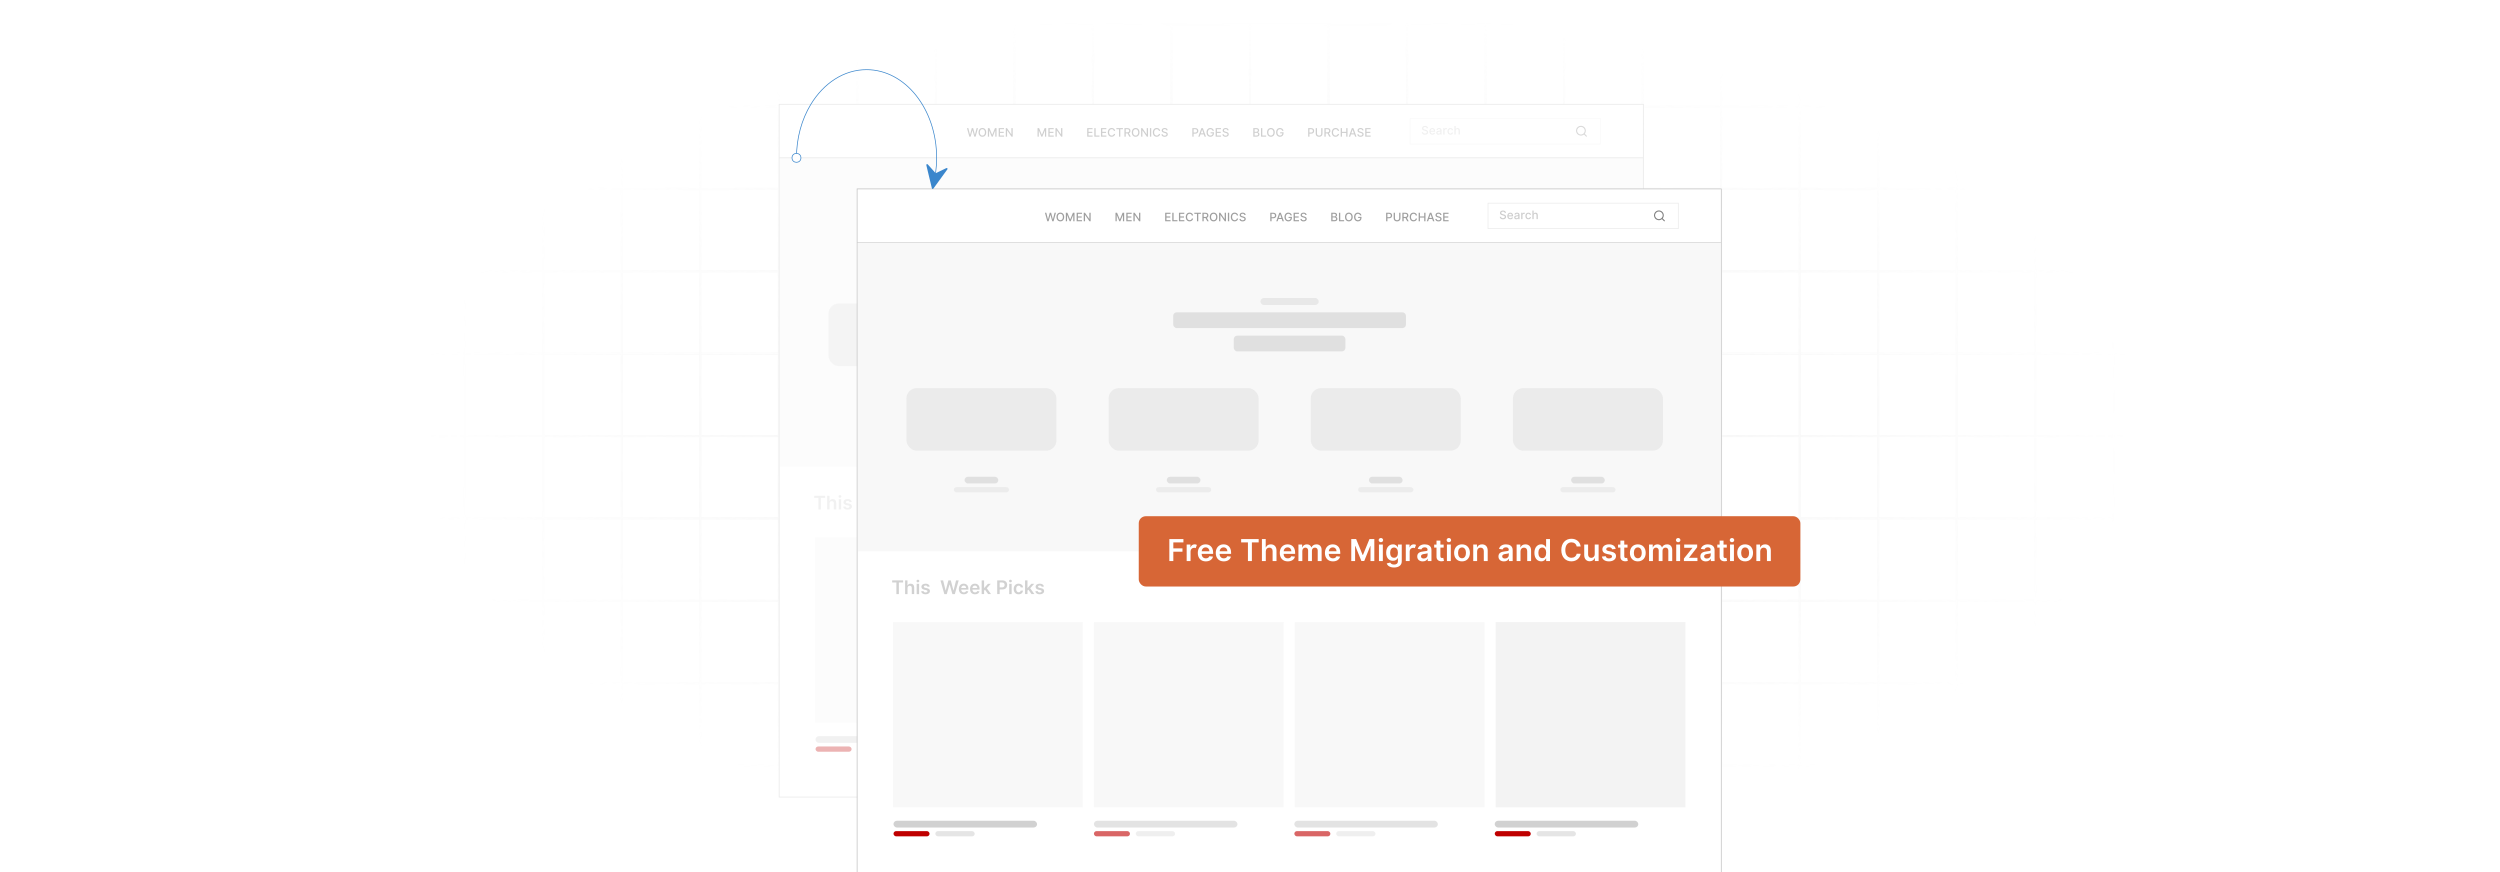 <?xml version="1.0" encoding="UTF-8"?>
<svg id="Layer_1" data-name="Layer 1" xmlns="http://www.w3.org/2000/svg" xmlns:xlink="http://www.w3.org/1999/xlink" viewBox="0 0 860 300">
  <defs>
    <filter id="luminosity-invert" x="39.647" y="-.272" width="782.115" height="300.272" color-interpolation-filters="sRGB" filterUnits="userSpaceOnUse">
      <feColorMatrix result="cm" values="-1 0 0 0 1 0 -1 0 0 1 0 0 -1 0 1 0 0 0 1 0"/>
    </filter>
    <radialGradient id="radial-gradient" cx="439.235" cy="148.479" fx="439.235" fy="148.479" r="298.487" gradientTransform="translate(0 74.962) scale(1 .495)" gradientUnits="userSpaceOnUse">
      <stop offset=".123" stop-color="#000" stop-opacity=".95"/>
      <stop offset="1" stop-color="#000" stop-opacity="0"/>
    </radialGradient>
    <mask id="mask" x="39.647" y="-.272" width="782.115" height="300.272" maskUnits="userSpaceOnUse">
      <g filter="url(#luminosity-invert)">
        <rect x="39.647" y="-.272" width="782.115" height="300.272" fill="url(#radial-gradient)"/>
      </g>
    </mask>
  </defs>
  <rect y="0" width="860" height="300" fill="#fff"/>
  <g mask="url(#mask)">
    <g opacity=".4">
      <path d="M808.41,291.922H51.59V8.078h756.819v283.845ZM52.09,291.422h755.819V8.578H52.09v282.845Z" fill="#e6e6e6" stroke="#d6d6d6" stroke-miterlimit="10" stroke-width=".25"/>
      <rect x="51.84" y="36.413" width="756.319" height=".5" fill="#e6e6e6" stroke="#d6d6d6" stroke-miterlimit="10" stroke-width=".25"/>
      <rect x="51.84" y="64.747" width="756.319" height=".5" fill="#e6e6e6" stroke="#d6d6d6" stroke-miterlimit="10" stroke-width=".25"/>
      <rect x="51.84" y="93.082" width="756.319" height=".5" fill="#e6e6e6" stroke="#d6d6d6" stroke-miterlimit="10" stroke-width=".25"/>
      <rect x="51.84" y="121.415" width="756.319" height=".5" fill="none" stroke="#d6d6d6" stroke-miterlimit="10" stroke-width=".25"/>
      <rect x="51.84" y="149.75" width="756.319" height=".5" fill="#e6e6e6" stroke="#d6d6d6" stroke-miterlimit="10" stroke-width=".25"/>
      <rect x="51.84" y="178.084" width="756.319" height=".5" fill="#e6e6e6" stroke="#d6d6d6" stroke-miterlimit="10" stroke-width=".25"/>
      <rect x="51.84" y="206.418" width="756.319" height=".5" fill="#e6e6e6" stroke="#d6d6d6" stroke-miterlimit="10" stroke-width=".25"/>
      <rect x="51.84" y="234.753" width="756.319" height=".5" fill="#e6e6e6" stroke="#d6d6d6" stroke-miterlimit="10" stroke-width=".25"/>
      <rect x="51.84" y="263.087" width="756.319" height=".5" fill="#e6e6e6" stroke="#d6d6d6" stroke-miterlimit="10" stroke-width=".25"/>
      <rect x="780.898" y="8.328" width=".5" height="283.345" fill="#e6e6e6" stroke="#d6d6d6" stroke-miterlimit="10" stroke-width=".25"/>
      <rect x="753.887" y="8.328" width=".5" height="283.345" fill="#e6e6e6" stroke="#d6d6d6" stroke-miterlimit="10" stroke-width=".25"/>
      <rect x="726.875" y="8.328" width=".5" height="283.345" fill="#e6e6e6" stroke="#d6d6d6" stroke-miterlimit="10" stroke-width=".25"/>
      <rect x="699.864" y="8.328" width=".5" height="283.345" fill="#e6e6e6" stroke="#d6d6d6" stroke-miterlimit="10" stroke-width=".25"/>
      <rect x="672.852" y="8.328" width=".5" height="283.345" fill="#e6e6e6" stroke="#d6d6d6" stroke-miterlimit="10" stroke-width=".25"/>
      <rect x="645.841" y="8.328" width=".5" height="283.345" fill="#e6e6e6" stroke="#d6d6d6" stroke-miterlimit="10" stroke-width=".25"/>
      <rect x="618.83" y="8.328" width=".5" height="283.345" fill="#e6e6e6" stroke="#d6d6d6" stroke-miterlimit="10" stroke-width=".25"/>
      <rect x="591.818" y="8.328" width=".5" height="283.345" fill="#e6e6e6" stroke="#d6d6d6" stroke-miterlimit="10" stroke-width=".25"/>
      <rect x="564.807" y="8.328" width=".5" height="283.345" fill="#e6e6e6" stroke="#d6d6d6" stroke-miterlimit="10" stroke-width=".25"/>
      <rect x="537.795" y="8.328" width=".5" height="283.345" fill="#e6e6e6" stroke="#d6d6d6" stroke-miterlimit="10" stroke-width=".25"/>
      <rect x="510.784" y="8.328" width=".5" height="283.345" fill="#e6e6e6" stroke="#d6d6d6" stroke-miterlimit="10" stroke-width=".25"/>
      <rect x="483.772" y="8.328" width=".5" height="283.345" fill="#e6e6e6" stroke="#d6d6d6" stroke-miterlimit="10" stroke-width=".25"/>
      <rect x="456.761" y="8.328" width=".5" height="283.345" fill="#e6e6e6" stroke="#d6d6d6" stroke-miterlimit="10" stroke-width=".25"/>
      <rect x="429.75" y="8.328" width=".5" height="283.345" fill="#e6e6e6" stroke="#d6d6d6" stroke-miterlimit="10" stroke-width=".25"/>
      <rect x="402.738" y="8.328" width=".5" height="283.345" fill="#e6e6e6" stroke="#d6d6d6" stroke-miterlimit="10" stroke-width=".25"/>
      <rect x="375.727" y="8.328" width=".5" height="283.345" fill="#e6e6e6" stroke="#d6d6d6" stroke-miterlimit="10" stroke-width=".25"/>
      <rect x="348.716" y="8.328" width=".5" height="283.345" fill="#e6e6e6" stroke="#d6d6d6" stroke-miterlimit="10" stroke-width=".25"/>
      <rect x="321.704" y="8.328" width=".5" height="283.345" fill="#e6e6e6" stroke="#d6d6d6" stroke-miterlimit="10" stroke-width=".25"/>
      <rect x="294.693" y="8.328" width=".5" height="283.345" fill="#e6e6e6" stroke="#d6d6d6" stroke-miterlimit="10" stroke-width=".25"/>
      <rect x="267.682" y="8.328" width=".5" height="283.345" fill="#e6e6e6" stroke="#d6d6d6" stroke-miterlimit="10" stroke-width=".25"/>
      <rect x="240.67" y="8.328" width=".5" height="283.345" fill="#e6e6e6" stroke="#d6d6d6" stroke-miterlimit="10" stroke-width=".25"/>
      <rect x="213.659" y="8.328" width=".5" height="283.345" fill="#e6e6e6" stroke="#d6d6d6" stroke-miterlimit="10" stroke-width=".25"/>
      <rect x="186.648" y="8.328" width=".5" height="283.345" fill="#e6e6e6" stroke="#d6d6d6" stroke-miterlimit="10" stroke-width=".25"/>
      <rect x="159.636" y="8.328" width=".5" height="283.345" fill="#e6e6e6" stroke="#d6d6d6" stroke-miterlimit="10" stroke-width=".25"/>
      <rect x="132.625" y="8.328" width=".5" height="283.345" fill="#e6e6e6" stroke="#d6d6d6" stroke-miterlimit="10" stroke-width=".25"/>
      <rect x="105.613" y="8.328" width=".5" height="283.345" fill="#e6e6e6" stroke="#d6d6d6" stroke-miterlimit="10" stroke-width=".25"/>
      <rect x="78.602" y="8.328" width=".5" height="283.345" fill="#e6e6e6" stroke="#d6d6d6" stroke-miterlimit="10" stroke-width=".25"/>
    </g>
  </g>
  <g>
    <g>
      <rect x="268.031" y="35.876" width="297.271" height="238.317" fill="#fff"/>
      <path d="M565.177,36.001v238.067h-297.021V36.001h297.021M565.427,35.751h-297.521v238.567h297.521V35.751h0Z" fill="#e8e8e8"/>
    </g>
    <line x1="268.156" y1="54.302" x2="565.177" y2="54.302" fill="#fff" opacity=".3" stroke="#a3a3a3" stroke-miterlimit="10" stroke-width=".25"/>
    <g opacity=".3">
      <g>
        <path d="M332.64,44.071h.466l.572,2.274h.027l.595-2.274h.462l.595,2.276h.027l.571-2.276h.467l-.816,2.938h-.446l-.619-2.2h-.023l-.618,2.2h-.447l-.815-2.938Z" fill="#5e5e5e"/>
        <path d="M337.94,47.049c-.763,0-1.324-.57-1.324-1.509,0-.94.561-1.509,1.324-1.509.76,0,1.323.569,1.323,1.509s-.562,1.509-1.323,1.509ZM337.94,44.435c-.506,0-.883.389-.883,1.105s.377,1.105.883,1.105c.505,0,.884-.389.884-1.105s-.379-1.105-.884-1.105Z" fill="#5e5e5e"/>
        <path d="M340.366,44.071l.935,2.283h.034l.935-2.283h.538v2.938h-.422v-2.126h-.027l-.867,2.122h-.35l-.867-2.123h-.027v2.127h-.422v-2.938h.538Z" fill="#5e5e5e"/>
        <path d="M343.545,44.071h1.842v.382h-1.398v.894h1.302v.38h-1.302v.899h1.415v.382h-1.859v-2.938Z" fill="#5e5e5e"/>
        <path d="M348.363,47.009h-.408l-1.493-2.154h-.027v2.154h-.443v-2.938h.41l1.495,2.157h.027v-2.157h.439v2.938Z" fill="#5e5e5e"/>
      </g>
      <g>
        <path d="M374,44.071h1.842v.382h-1.398v.894h1.302v.38h-1.302v.899h1.415v.382h-1.859v-2.938Z" fill="#5e5e5e"/>
        <path d="M376.448,44.071h.443v2.556h1.331v.382h-1.774v-2.938Z" fill="#5e5e5e"/>
        <path d="M378.738,44.071h1.842v.382h-1.398v.894h1.302v.38h-1.302v.899h1.415v.382h-1.859v-2.938Z" fill="#5e5e5e"/>
        <path d="M383.177,45.026c-.073-.38-.387-.591-.762-.591-.506,0-.885.392-.885,1.105,0,.719.38,1.105.883,1.105.372,0,.687-.207.763-.582l.448.001c-.096.581-.568.985-1.214.985-.763,0-1.321-.569-1.321-1.509s.561-1.509,1.321-1.509c.621,0,1.113.367,1.214.995h-.448Z" fill="#5e5e5e"/>
        <path d="M384.025,44.071h2.273v.382h-.916v2.556h-.442v-2.556h-.915v-.382Z" fill="#5e5e5e"/>
        <path d="M386.812,44.071h1.047c.682,0,1.017.38,1.017.921,0,.395-.179.694-.54.827l.651,1.19h-.505l-.597-1.111h-.631v1.111h-.443v-2.938ZM387.817,45.516c.432,0,.612-.192.612-.523,0-.333-.181-.541-.618-.541h-.556v1.065h.562Z" fill="#5e5e5e"/>
        <path d="M390.658,47.049c-.763,0-1.324-.57-1.324-1.509,0-.94.561-1.509,1.324-1.509.76,0,1.323.569,1.323,1.509s-.562,1.509-1.323,1.509ZM390.658,44.435c-.506,0-.883.389-.883,1.105s.377,1.105.883,1.105c.505,0,.884-.389.884-1.105s-.379-1.105-.884-1.105Z" fill="#5e5e5e"/>
        <path d="M394.918,47.009h-.408l-1.493-2.154h-.027v2.154h-.443v-2.938h.41l1.495,2.157h.027v-2.157h.439v2.938Z" fill="#5e5e5e"/>
        <path d="M396.021,47.009h-.443v-2.938h.443v2.938Z" fill="#5e5e5e"/>
        <path d="M398.663,45.026c-.073-.38-.387-.591-.762-.591-.506,0-.885.392-.885,1.105,0,.719.38,1.105.883,1.105.372,0,.687-.207.763-.582l.448.001c-.096.581-.568.985-1.213.985-.763,0-1.321-.569-1.321-1.509s.561-1.509,1.321-1.509c.621,0,1.113.367,1.213.995h-.448Z" fill="#5e5e5e"/>
        <path d="M400.65,44.414c-.362,0-.59.185-.59.435-.002.281.304.389.534.447l.287.075c.373.092.845.297.845.826,0,.497-.398.86-1.087.86-.658,0-1.07-.328-1.099-.86h.445c.025.319.31.472.651.472.377,0,.651-.19.651-.477,0-.261-.243-.364-.557-.447l-.347-.095c-.472-.128-.764-.367-.764-.776,0-.506.452-.843,1.041-.843.597,0,1.013.341,1.026.811h-.428c-.031-.271-.271-.429-.608-.429Z" fill="#5e5e5e"/>
      </g>
      <g>
        <path d="M431.13,44.071h1.076c.625,0,.927.337.927.771,0,.367-.226.551-.495.62v.028c.291.016.609.273.609.728,0,.45-.308.79-.991.79h-1.126v-2.938ZM432.167,45.342c.299,0,.531-.181.531-.465,0-.243-.168-.429-.519-.429h-.606v.894h.594ZM432.213,46.629c.427,0,.594-.185.594-.432,0-.28-.222-.51-.577-.51h-.656v.941h.64Z" fill="#5e5e5e"/>
        <path d="M433.784,44.071h.443v2.556h1.331v.382h-1.774v-2.938Z" fill="#5e5e5e"/>
        <path d="M437.188,47.049c-.763,0-1.323-.57-1.323-1.509,0-.94.56-1.509,1.323-1.509.761,0,1.322.569,1.322,1.509s-.561,1.509-1.322,1.509ZM437.188,44.435c-.506,0-.884.389-.884,1.105s.378,1.105.884,1.105c.505,0,.884-.389.884-1.105s-.379-1.105-.884-1.105Z" fill="#5e5e5e"/>
        <path d="M440.301,44.435c-.497,0-.878.392-.878,1.103,0,.714.378,1.105.895,1.105.471,0,.783-.3.793-.773h-.726v-.365h1.154v.334c0,.741-.509,1.209-1.222,1.209-.796,0-1.335-.578-1.335-1.508,0-.938.555-1.51,1.315-1.51.635,0,1.123.396,1.223.968h-.455c-.11-.349-.374-.564-.765-.564Z" fill="#5e5e5e"/>
      </g>
      <g>
        <path d="M450.009,44.071h1.048c.683,0,1.017.41,1.017.951,0,.542-.337.953-1.019.953h-.603v1.033h-.443v-2.938ZM451.015,45.601c.434,0,.612-.245.612-.578s-.179-.571-.618-.571h-.557v1.149h.562Z" fill="#5e5e5e"/>
        <path d="M454.937,44.071v1.943c0,.663-.518,1.043-1.167,1.043-.65,0-1.167-.38-1.167-1.043v-1.943h.443v1.937c0,.411.33.643.724.643.396,0,.724-.231.724-.643v-1.937h.443Z" fill="#5e5e5e"/>
        <path d="M455.597,44.071h1.048c.681,0,1.017.38,1.017.921,0,.395-.18.694-.539.827l.651,1.19h-.505l-.597-1.111h-.632v1.111h-.443v-2.938ZM456.603,45.516c.432,0,.612-.192.612-.523,0-.333-.181-.541-.618-.541h-.557v1.065h.562Z" fill="#5e5e5e"/>
        <path d="M460.207,45.026c-.073-.38-.388-.591-.762-.591-.507,0-.886.392-.886,1.105,0,.719.381,1.105.884,1.105.372,0,.688-.207.764-.582l.447.001c-.097.581-.568.985-1.214.985-.763,0-1.32-.569-1.32-1.509s.56-1.509,1.32-1.509c.621,0,1.113.367,1.214.995h-.447Z" fill="#5e5e5e"/>
        <path d="M461.198,44.071h.443v1.276h1.465v-1.276h.444v2.938h-.444v-1.281h-1.465v1.281h-.443v-2.938Z" fill="#5e5e5e"/>
        <path d="M463.989,47.009l1.057-2.938h.513l1.057,2.938h-.471l-.268-.777h-1.147l-.27.777h-.471ZM465.747,45.858l-.433-1.254h-.023l-.433,1.254h.889Z" fill="#5e5e5e"/>
        <path d="M468.022,44.414c-.361,0-.589.185-.589.435-.002.281.304.389.533.447l.287.075c.373.092.845.297.845.826,0,.497-.398.86-1.087.86-.659,0-1.07-.328-1.099-.86h.444c.025.319.31.472.651.472.377,0,.65-.19.65-.477,0-.261-.242-.364-.556-.447l-.348-.095c-.472-.128-.765-.367-.765-.776,0-.506.452-.843,1.042-.843.597,0,1.013.341,1.025.811h-.428c-.031-.271-.272-.429-.608-.429Z" fill="#5e5e5e"/>
        <path d="M469.64,44.071h1.842v.382h-1.398v.894h1.303v.38h-1.303v.899h1.416v.382h-1.859v-2.938Z" fill="#5e5e5e"/>
      </g>
      <g>
        <path d="M357.452,44.071l.935,2.283h.034l.935-2.283h.538v2.938h-.422v-2.126h-.027l-.867,2.122h-.35l-.867-2.123h-.027v2.127h-.422v-2.938h.538Z" fill="#5e5e5e"/>
        <path d="M360.631,44.071h1.842v.382h-1.398v.894h1.302v.38h-1.302v.899h1.415v.382h-1.859v-2.938Z" fill="#5e5e5e"/>
        <path d="M365.45,47.009h-.408l-1.493-2.154h-.027v2.154h-.443v-2.938h.41l1.495,2.157h.027v-2.157h.439v2.938Z" fill="#5e5e5e"/>
      </g>
      <g>
        <path d="M410.159,44.071h1.047c.683,0,1.017.41,1.017.951,0,.542-.337.953-1.019.953h-.602v1.033h-.443v-2.938ZM411.164,45.601c.434,0,.612-.245.612-.578s-.179-.571-.618-.571h-.556v1.149h.562Z" fill="#5e5e5e"/>
        <path d="M412.217,47.009l1.057-2.938h.513l1.057,2.938h-.471l-.268-.777h-1.147l-.27.777h-.471ZM413.976,45.858l-.434-1.254h-.023l-.433,1.254h.89Z" fill="#5e5e5e"/>
        <path d="M416.364,44.435c-.497,0-.878.392-.878,1.103,0,.714.378,1.105.895,1.105.471,0,.783-.3.793-.773h-.726v-.365h1.154v.334c0,.741-.509,1.209-1.222,1.209-.796,0-1.335-.578-1.335-1.508,0-.938.555-1.51,1.315-1.51.635,0,1.123.396,1.223.968h-.455c-.11-.349-.374-.564-.765-.564Z" fill="#5e5e5e"/>
        <path d="M418.18,44.071h1.842v.382h-1.398v.894h1.303v.38h-1.303v.899h1.416v.382h-1.859v-2.938Z" fill="#5e5e5e"/>
        <path d="M421.621,44.414c-.361,0-.589.185-.589.435-.002.281.304.389.533.447l.287.075c.373.092.845.297.845.826,0,.497-.398.86-1.087.86-.659,0-1.07-.328-1.1-.86h.445c.025.319.31.472.651.472.377,0,.65-.19.65-.477,0-.261-.242-.364-.556-.447l-.348-.095c-.472-.128-.765-.367-.765-.776,0-.506.452-.843,1.042-.843.597,0,1.013.341,1.025.811h-.428c-.031-.271-.272-.429-.608-.429Z" fill="#5e5e5e"/>
      </g>
    </g>
    <rect x="485.063" y="40.784" width="65.457" height="8.746" fill="#fff" opacity=".3" stroke="#eaeaea" stroke-miterlimit="10" stroke-width=".25"/>
    <g opacity=".3">
      <path d="M490.204,43.69c-.361,0-.589.185-.589.435-.002.281.304.389.533.447l.287.075c.373.092.845.297.845.826,0,.497-.398.86-1.087.86-.659,0-1.07-.328-1.099-.86h.444c.025.319.31.472.651.472.377,0,.65-.19.65-.477,0-.261-.242-.364-.556-.447l-.348-.095c-.472-.128-.765-.367-.765-.776,0-.506.452-.843,1.042-.843.597,0,1.013.341,1.025.811h-.428c-.031-.271-.272-.429-.608-.429Z" fill="#ccc"/>
      <path d="M491.688,45.197c0-.678.404-1.145,1.019-1.145.499,0,.975.31.975,1.106v.152h-1.565c.011.425.258.663.625.663.244,0,.431-.106.508-.315l.406.073c-.098.358-.438.596-.918.596-.65,0-1.049-.448-1.049-1.132ZM493.262,44.99c-.001-.337-.22-.584-.552-.584-.349,0-.575.272-.593.584h1.145Z" fill="#ccc"/>
      <path d="M494.067,45.662c0-.501.428-.61.846-.659.396-.046.556-.043.556-.199v-.01c0-.25-.142-.395-.418-.395-.289,0-.449.15-.513.307l-.402-.092c.143-.401.51-.561.909-.561.35,0,.855.127.855.769v1.463h-.419v-.301h-.017c-.082.164-.287.35-.651.35-.419,0-.745-.238-.745-.671ZM495.471,45.489v-.283c-.061.061-.392.099-.531.117-.248.033-.451.114-.451.344,0,.213.175.321.417.321.357,0,.565-.237.565-.499Z" fill="#ccc"/>
      <path d="M496.481,44.081h.415v.35h.022c.08-.236.299-.383.56-.383.12,0,.215.032.288.08l-.138.359c-.052-.026-.116-.043-.199-.043-.297,0-.519.208-.519.494v1.346h-.429v-2.203Z" fill="#ccc"/>
      <path d="M497.919,45.192c0-.673.401-1.14,1.022-1.14.501,0,.863.295.909.739h-.417c-.046-.206-.212-.378-.485-.378-.358,0-.597.297-.597.769,0,.48.234.783.597.783.246,0,.431-.141.485-.379h.417c-.047.429-.384.742-.904.742-.641,0-1.027-.473-1.027-1.137Z" fill="#ccc"/>
      <path d="M500.751,46.284h-.429v-2.938h.423v1.093h.027c.103-.238.31-.387.653-.387.453,0,.754.28.754.83v1.401h-.429v-1.35c0-.323-.177-.511-.472-.511-.306,0-.528.201-.528.552v1.309Z" fill="#ccc"/>
    </g>
    <path d="M542.153,44.998c0-.021,0-.041,0-.061.002-.019.004-.037.007-.056.017-.112.024-.227.052-.337.25-.956,1.249-1.489,2.184-1.168.994.342,1.431,1.529.897,2.434-.041.07-.089.136-.14.215.012.009.029.017.041.029.215.214.43.43.645.644.043.043.071.092.068.155-.006.096-.064.149-.149.179h-.079c-.045-.033-.095-.061-.135-.1-.208-.205-.414-.412-.621-.619-.011-.011-.023-.021-.035-.032-.014.01-.024.018-.035.026-.529.379-1.099.455-1.693.193-.536-.235-.858-.658-.974-1.234-.018-.088-.022-.179-.033-.269ZM545.15,44.965c.001-.722-.581-1.306-1.305-1.309-.725-.003-1.312.579-1.314,1.304-.002.726.584,1.315,1.309,1.315.723 0,1.308-.585,1.31-1.31Z" fill="#7f7f7f" opacity=".3"/>
    <rect x="268.345" y="54.302" width="296.831" height="106.26" fill="#f3f3f3" opacity=".3"/>
    <g opacity=".3">
      <path d="M280.084,170.544h3.765v.717h-1.458v4.002h-.848v-4.002h-1.458v-.717Z" fill="#d1d1d1"/>
      <path d="M285.373,175.263h-.834v-4.719h.815v1.781h.042c.164-.401.509-.647,1.053-.647.735,0,1.219.477,1.219,1.332v2.253h-.834v-2.124c0-.477-.258-.756-.696-.756-.447,0-.765.295-.765.807v2.073Z" fill="#d1d1d1"/>
      <path d="M288.455,170.769c0-.251.216-.454.483-.454.265,0,.482.203.482.454,0,.249-.217.452-.482.452-.267,0-.483-.203-.483-.452ZM288.519,171.724h.834v3.539h-.834v-3.539Z" fill="#d1d1d1"/>
      <path d="M292.248,172.742c-.065-.232-.267-.442-.652-.442-.348,0-.613.166-.611.405-.002.205.141.329.5.41l.604.129c.668.145.993.454.996.959-.002.67-.627,1.129-1.512,1.129-.868,0-1.415-.385-1.518-1.035l.814-.078c.071.318.32.484.703.484.396,0,.659-.183.659-.424,0-.201-.152-.332-.477-.403l-.604-.127c-.68-.141-.998-.481-.995-.998-.002-.654.578-1.073,1.431-1.073.83,0,1.309.382,1.424.981l-.76.083Z" fill="#d1d1d1"/>
      <path d="M296.699,170.544h.919l.851,3.468h.043l.908-3.468h.836l.91,3.47h.042l.85-3.47h.919l-1.331,4.719h-.843l-.945-3.311h-.037l-.947,3.311h-.843l-1.331-4.719Z" fill="#d1d1d1"/>
      <path d="M303.022,173.514c0-1.092.662-1.836,1.675-1.836.871,0,1.617.546,1.617,1.788v.256h-2.465c.007.606.364.96.903.96.359,0,.636-.156.749-.456l.779.088c-.147.615-.714,1.019-1.54,1.019-1.066,0-1.719-.708-1.719-1.818ZM305.515,173.159c-.005-.481-.327-.832-.807-.832-.498,0-.832.38-.857.832h1.664Z" fill="#d1d1d1"/>
      <path d="M306.87,173.514c0-1.092.662-1.836,1.675-1.836.871,0,1.617.546,1.617,1.788v.256h-2.465c.007.606.364.96.903.96.359,0,.636-.156.749-.456l.779.088c-.147.615-.714,1.019-1.54,1.019-1.066,0-1.719-.708-1.719-1.818ZM309.363,173.159c-.005-.481-.327-.832-.807-.832-.498,0-.832.38-.857.832h1.664Z" fill="#d1d1d1"/>
      <path d="M310.871,170.544h.834v2.602h.058l1.272-1.422h.975l-1.371,1.527,1.452,2.012h-.998l-1.083-1.514-.304.325v1.188h-.834v-4.719Z" fill="#d1d1d1"/>
      <path d="M316.214,170.544h1.77c1.085,0,1.664.661,1.664,1.562,0,.907-.585,1.562-1.675,1.562h-.903v1.595h-.855v-4.719ZM317.857,172.966c.636,0,.919-.357.919-.859,0-.503-.283-.849-.924-.849h-.783v1.708h.788Z" fill="#d1d1d1"/>
      <path d="M320.291,170.769c0-.251.216-.454.483-.454.265,0,.482.203.482.454,0,.249-.217.452-.482.452-.267,0-.483-.203-.483-.452ZM320.356,171.724h.834v3.539h-.834v-3.539Z" fill="#d1d1d1"/>
      <path d="M321.896,173.507c0-1.08.654-1.829,1.691-1.829.864,0,1.463.505,1.52,1.272h-.797c-.065-.341-.311-.599-.712-.599-.514,0-.857.429-.857,1.143,0,.724.336,1.159.857,1.159.367,0,.641-.219.712-.6h.797c-.06.751-.626,1.279-1.516,1.279-1.058,0-1.696-.754-1.696-1.825Z" fill="#d1d1d1"/>
      <path d="M325.797,170.544h.834v2.602h.058l1.272-1.422h.975l-1.371,1.527,1.452,2.012h-.998l-1.083-1.514-.304.325v1.188h-.834v-4.719Z" fill="#d1d1d1"/>
      <path d="M331.528,172.742c-.065-.232-.267-.442-.652-.442-.348,0-.613.166-.611.405-.002.205.141.329.5.41l.604.129c.668.145.993.454.996.959-.002.67-.627,1.129-1.512,1.129-.869,0-1.415-.385-1.518-1.035l.814-.078c.071.318.32.484.703.484.396,0,.659-.183.659-.424,0-.201-.152-.332-.477-.403l-.604-.127c-.68-.141-.998-.481-.995-.998-.002-.654.578-1.073,1.431-1.073.83,0,1.309.382,1.424.981l-.76.083Z" fill="#d1d1d1"/>
    </g>
    <rect x="280.368" y="184.879" width="65.272" height="63.738" fill="#f3f3f3" opacity=".3"/>
    <rect x="349.476" y="184.879" width="65.272" height="63.738" fill="#f3f3f3" opacity=".3"/>
    <rect x="418.584" y="184.879" width="65.272" height="63.738" fill="#f3f3f3" opacity=".3"/>
    <rect x="487.692" y="184.879" width="65.272" height="63.738" fill="#f3f3f3" opacity=".3"/>
    <g opacity=".3">
      <g>
        <rect x="424.094" y="104.412" width="51.589" height="21.515" rx="3.529" ry="3.529" fill="#e2e2e2"/>
        <rect x="444.082" y="134.893" width="11.612" height="2.32" rx="1.16" ry="1.16" fill="#d1d1d1"/>
        <rect x="440.383" y="138.453" width="19.012" height="1.804" rx=".902" ry=".902" fill="#e5e5e5"/>
      </g>
      <g>
        <rect x="493.64" y="104.412" width="51.589" height="21.515" rx="3.529" ry="3.529" fill="#e2e2e2"/>
        <rect x="513.629" y="134.893" width="11.612" height="2.32" rx="1.16" ry="1.16" fill="#d1d1d1"/>
        <rect x="509.929" y="138.453" width="19.012" height="1.804" rx=".902" ry=".902" fill="#e5e5e5"/>
      </g>
      <g>
        <rect x="285.002" y="104.412" width="51.589" height="21.515" rx="3.529" ry="3.529" fill="#e2e2e2"/>
        <rect x="304.99" y="134.893" width="11.612" height="2.32" rx="1.16" ry="1.16" fill="#d1d1d1"/>
        <rect x="301.29" y="138.453" width="19.012" height="1.804" rx=".902" ry=".902" fill="#e5e5e5"/>
      </g>
      <g>
        <rect x="354.548" y="104.412" width="51.589" height="21.515" rx="3.529" ry="3.529" fill="#e2e2e2"/>
        <rect x="374.536" y="134.893" width="11.612" height="2.32" rx="1.16" ry="1.16" fill="#d1d1d1"/>
        <rect x="370.836" y="138.453" width="19.012" height="1.804" rx=".902" ry=".902" fill="#e5e5e5"/>
      </g>
    </g>
    <g opacity=".3">
      <rect x="280.535" y="253.235" width="49.398" height="2.32" rx="1.16" ry="1.16" fill="#d1d1d1"/>
      <rect x="280.547" y="256.794" width="12.402" height="1.804" rx=".902" ry=".902" fill="#bf0000"/>
      <rect x="294.938" y="256.794" width="13.543" height="1.804" rx=".902" ry=".902" fill="#e5e5e5"/>
    </g>
    <g opacity=".3">
      <rect x="349.476" y="253.235" width="49.398" height="2.32" rx="1.16" ry="1.16" fill="#d1d1d1"/>
      <rect x="349.488" y="256.794" width="12.402" height="1.804" rx=".902" ry=".902" fill="#bf0000"/>
      <rect x="363.88" y="256.794" width="13.543" height="1.804" rx=".902" ry=".902" fill="#e5e5e5"/>
    </g>
    <g opacity=".3">
      <rect x="418.418" y="253.235" width="49.398" height="2.32" rx="1.16" ry="1.16" fill="#d1d1d1"/>
      <rect x="418.43" y="256.794" width="12.402" height="1.804" rx=".902" ry=".902" fill="#bf0000"/>
      <rect x="432.822" y="256.794" width="13.543" height="1.804" rx=".902" ry=".902" fill="#e5e5e5"/>
    </g>
    <g opacity=".3">
      <rect x="487.36" y="253.235" width="49.398" height="2.32" rx="1.16" ry="1.16" fill="#d1d1d1"/>
      <rect x="487.371" y="256.794" width="12.402" height="1.804" rx=".902" ry=".902" fill="#bf0000"/>
      <rect x="501.763" y="256.794" width="13.543" height="1.804" rx=".902" ry=".902" fill="#e5e5e5"/>
    </g>
    <rect x="406.772" y="73.395" width="20.053" height="2.425" rx="1.213" ry="1.213" fill="#ddd" opacity=".3"/>
    <rect x="376.764" y="78.326" width="80.07" height="5.424" rx="1.213" ry="1.213" fill="#d1d1d1" opacity=".3"/>
    <rect x="397.592" y="86.35" width="38.414" height="5.424" rx="1.213" ry="1.213" fill="#d1d1d1" opacity=".3"/>
  </g>
  <g>
    <g>
      <rect x="294.849" y="64.984" width="297.271" height="238.316" fill="#fff"/>
      <path d="M591.995,65.109v238.067h-297.021V65.109h297.021M592.245,64.859h-297.521v238.567h297.521V64.859h0Z" fill="#c1c1c1"/>
    </g>
    <line x1="294.974" y1="83.41" x2="591.995" y2="83.41" fill="#fff" opacity=".6" stroke="#a3a3a3" stroke-miterlimit="10" stroke-width=".25"/>
    <g opacity=".6">
      <g>
        <path d="M359.458,73.18h.466l.572,2.273h.027l.595-2.273h.462l.595,2.275h.027l.571-2.275h.467l-.816,2.938h-.446l-.619-2.201h-.023l-.618,2.201h-.447l-.815-2.938Z" fill="#5e5e5e"/>
        <path d="M364.757,76.156c-.763,0-1.324-.57-1.324-1.508,0-.94.561-1.51,1.324-1.51.76,0,1.323.57,1.323,1.51s-.562,1.508-1.323,1.508ZM364.757,73.543c-.506,0-.883.389-.883,1.105,0,.715.377,1.103.883,1.103.505,0,.884-.389.884-1.103,0-.717-.379-1.105-.884-1.105Z" fill="#5e5e5e"/>
        <path d="M367.184,73.18l.935,2.283h.034l.935-2.283h.538v2.938h-.422v-2.127h-.027l-.867,2.123h-.35l-.867-2.123h-.027v2.127h-.422v-2.938h.538Z" fill="#5e5e5e"/>
        <path d="M370.363,73.18h1.842v.381h-1.398v.894h1.302v.381h-1.302v.898h1.415v.383h-1.859v-2.938Z" fill="#5e5e5e"/>
        <path d="M375.181,76.117h-.408l-1.493-2.154h-.027v2.154h-.443v-2.938h.41l1.495,2.156h.027v-2.156h.439v2.938Z" fill="#5e5e5e"/>
      </g>
      <g>
        <path d="M400.818,73.18h1.842v.381h-1.398v.894h1.302v.381h-1.302v.898h1.415v.383h-1.859v-2.938Z" fill="#5e5e5e"/>
        <path d="M403.266,73.18h.443v2.555h1.331v.383h-1.774v-2.938Z" fill="#5e5e5e"/>
        <path d="M405.556,73.18h1.842v.381h-1.398v.894h1.302v.381h-1.302v.898h1.415v.383h-1.859v-2.938Z" fill="#5e5e5e"/>
        <path d="M409.995,74.135c-.073-.381-.387-.592-.762-.592-.506,0-.885.393-.885,1.105,0,.719.38,1.103.883,1.103.372,0,.687-.207.763-.582l.448.002c-.096.58-.568.984-1.214.984-.763,0-1.321-.568-1.321-1.508s.561-1.51,1.321-1.51c.621,0,1.113.367,1.214.996h-.448Z" fill="#5e5e5e"/>
        <path d="M410.843,73.18h2.273v.381h-.916v2.557h-.442v-2.557h-.915v-.381Z" fill="#5e5e5e"/>
        <path d="M413.629,73.18h1.047c.682,0,1.017.379,1.017.92,0,.395-.179.695-.54.828l.651,1.19h-.505l-.597-1.111h-.631v1.111h-.443v-2.938ZM414.635,74.623c.432,0,.612-.191.612-.523s-.181-.541-.618-.541h-.556v1.065h.562Z" fill="#5e5e5e"/>
        <path d="M417.476,76.156c-.763,0-1.324-.57-1.324-1.508,0-.94.561-1.51,1.324-1.51.76,0,1.323.57,1.323,1.51s-.562,1.508-1.323,1.508ZM417.476,73.543c-.506,0-.883.389-.883,1.105,0,.715.377,1.103.883,1.103.505,0,.884-.389.884-1.103,0-.717-.379-1.105-.884-1.105Z" fill="#5e5e5e"/>
        <path d="M421.735,76.117h-.408l-1.493-2.154h-.027v2.154h-.443v-2.938h.41l1.495,2.156h.027v-2.156h.439v2.938Z" fill="#5e5e5e"/>
        <path d="M422.838,76.117h-.443v-2.938h.443v2.938Z" fill="#5e5e5e"/>
        <path d="M425.481,74.135c-.073-.381-.387-.592-.762-.592-.506,0-.885.393-.885,1.105,0,.719.38,1.103.883,1.103.372,0,.687-.207.763-.582l.448.002c-.096.58-.568.984-1.213.984-.763,0-1.321-.568-1.321-1.508s.561-1.51,1.321-1.51c.621,0,1.113.367,1.213.996h-.448Z" fill="#5e5e5e"/>
        <path d="M427.468,73.522c-.362,0-.59.185-.59.435-.002.281.304.389.534.447l.287.074c.373.092.845.297.845.826,0,.498-.398.861-1.087.861-.658,0-1.07-.328-1.099-.861h.445c.025.32.31.473.651.473.377,0,.651-.19.651-.477,0-.262-.243-.365-.557-.447l-.347-.096c-.472-.127-.764-.367-.764-.775,0-.506.452-.844,1.041-.844.597,0,1.013.342,1.026.812h-.428c-.031-.272-.271-.43-.608-.43Z" fill="#5e5e5e"/>
      </g>
      <g>
        <path d="M457.947,73.18h1.076c.625,0,.927.336.927.771,0,.367-.226.551-.495.619v.029c.291.016.609.272.609.727,0,.451-.308.791-.991.791h-1.126v-2.938ZM458.984,74.449c.299,0,.531-.18.531-.465,0-.242-.168-.428-.519-.428h-.606v.893h.594ZM459.03,75.736c.427,0,.594-.185.594-.432,0-.279-.222-.51-.577-.51h-.656v.941h.64Z" fill="#5e5e5e"/>
        <path d="M460.602,73.18h.443v2.555h1.331v.383h-1.774v-2.938Z" fill="#5e5e5e"/>
        <path d="M464.006,76.156c-.763,0-1.323-.57-1.323-1.508,0-.94.56-1.51,1.323-1.51.761,0,1.322.57,1.322,1.51s-.561,1.508-1.322,1.508ZM464.006,73.543c-.506,0-.884.389-.884,1.105,0,.715.378,1.103.884,1.103.505,0,.884-.389.884-1.103,0-.717-.379-1.105-.884-1.105Z" fill="#5e5e5e"/>
        <path d="M467.118,73.543c-.497,0-.878.393-.878,1.103,0,.715.378,1.105.895,1.105.471,0,.783-.299.793-.773h-.726v-.365h1.154v.334c0,.742-.509,1.209-1.222,1.209-.796,0-1.335-.578-1.335-1.508,0-.938.555-1.51,1.315-1.51.635,0,1.123.397,1.223.969h-.455c-.11-.35-.374-.565-.765-.565Z" fill="#5e5e5e"/>
      </g>
      <g>
        <path d="M476.826,73.18h1.048c.683,0,1.017.41,1.017.951s-.337.953-1.019.953h-.603v1.033h-.443v-2.938ZM477.832,74.709c.434,0,.612-.246.612-.578,0-.334-.179-.572-.618-.572h-.557v1.15h.562Z" fill="#5e5e5e"/>
        <path d="M481.754,73.18v1.943c0,.662-.518,1.043-1.167,1.043-.65,0-1.167-.381-1.167-1.043v-1.943h.443v1.935c0,.412.33.643.724.643.396,0,.724-.231.724-.643v-1.935h.443Z" fill="#5e5e5e"/>
        <path d="M482.414,73.18h1.048c.681,0,1.017.379,1.017.92,0,.395-.18.695-.539.828l.651,1.19h-.505l-.597-1.111h-.632v1.111h-.443v-2.938ZM483.42,74.623c.432,0,.612-.191.612-.523s-.181-.541-.618-.541h-.557v1.065h.562Z" fill="#5e5e5e"/>
        <path d="M487.024,74.135c-.073-.381-.388-.592-.762-.592-.507,0-.886.393-.886,1.105,0,.719.381,1.103.884,1.103.372,0,.688-.207.764-.582l.447.002c-.097.58-.568.984-1.214.984-.763,0-1.32-.568-1.32-1.508s.56-1.51,1.32-1.51c.621,0,1.113.367,1.214.996h-.447Z" fill="#5e5e5e"/>
        <path d="M488.016,73.18h.443v1.275h1.465v-1.275h.444v2.938h-.444v-1.281h-1.465v1.281h-.443v-2.938Z" fill="#5e5e5e"/>
        <path d="M490.807,76.117l1.057-2.938h.513l1.057,2.938h-.471l-.268-.777h-1.147l-.27.777h-.471ZM492.565,74.967l-.433-1.254h-.023l-.433,1.254h.889Z" fill="#5e5e5e"/>
        <path d="M494.84,73.522c-.361,0-.589.185-.589.435-.002.281.304.389.533.447l.287.074c.373.092.845.297.845.826,0,.498-.398.861-1.087.861-.659,0-1.07-.328-1.099-.861h.444c.025.32.31.473.651.473.377,0,.65-.19.65-.477,0-.262-.242-.365-.556-.447l-.348-.096c-.472-.127-.765-.367-.765-.775,0-.506.452-.844,1.042-.844.597,0,1.013.342,1.025.812h-.428c-.031-.272-.272-.43-.608-.43Z" fill="#5e5e5e"/>
        <path d="M496.457,73.18h1.842v.381h-1.398v.894h1.303v.381h-1.303v.898h1.416v.383h-1.859v-2.938Z" fill="#5e5e5e"/>
      </g>
      <g>
        <path d="M384.27,73.18l.935,2.283h.034l.935-2.283h.538v2.938h-.422v-2.127h-.027l-.867,2.123h-.35l-.867-2.123h-.027v2.127h-.422v-2.938h.538Z" fill="#5e5e5e"/>
        <path d="M387.449,73.18h1.842v.381h-1.398v.894h1.302v.381h-1.302v.898h1.415v.383h-1.859v-2.938Z" fill="#5e5e5e"/>
        <path d="M392.268,76.117h-.408l-1.493-2.154h-.027v2.154h-.443v-2.938h.41l1.495,2.156h.027v-2.156h.439v2.938Z" fill="#5e5e5e"/>
      </g>
      <g>
        <path d="M436.977,73.18h1.047c.683,0,1.017.41,1.017.951s-.337.953-1.019.953h-.602v1.033h-.443v-2.938ZM437.981,74.709c.434,0,.612-.246.612-.578,0-.334-.179-.572-.618-.572h-.556v1.15h.561Z" fill="#5e5e5e"/>
        <path d="M439.034,76.117l1.057-2.938h.513l1.057,2.938h-.471l-.268-.777h-1.147l-.27.777h-.471ZM440.793,74.967l-.434-1.254h-.023l-.433,1.254h.89Z" fill="#5e5e5e"/>
        <path d="M443.182,73.543c-.497,0-.878.393-.878,1.103,0,.715.378,1.105.895,1.105.471,0,.783-.299.793-.773h-.726v-.365h1.154v.334c0,.742-.509,1.209-1.222,1.209-.796,0-1.335-.578-1.335-1.508,0-.938.555-1.51,1.315-1.51.635,0,1.123.397,1.223.969h-.455c-.11-.35-.374-.565-.765-.565Z" fill="#5e5e5e"/>
        <path d="M444.997,73.18h1.842v.381h-1.398v.894h1.303v.381h-1.303v.898h1.416v.383h-1.859v-2.938Z" fill="#5e5e5e"/>
        <path d="M448.438,73.522c-.361,0-.589.185-.589.435-.002.281.304.389.533.447l.287.074c.373.092.845.297.845.826,0,.498-.398.861-1.087.861-.659,0-1.07-.328-1.1-.861h.445c.025.32.31.473.651.473.377,0,.65-.19.65-.477,0-.262-.242-.365-.556-.447l-.348-.096c-.472-.127-.765-.367-.765-.775,0-.506.452-.844,1.042-.844.597,0,1.013.342,1.025.812h-.428c-.031-.272-.272-.43-.608-.43Z" fill="#5e5e5e"/>
      </g>
    </g>
    <rect x="511.88" y="69.892" width="65.457" height="8.746" fill="#fff" stroke="#eaeaea" stroke-miterlimit="10" stroke-width=".25"/>
    <g>
      <path d="M517.021,72.797c-.361,0-.589.185-.589.435-.002.281.304.389.533.447l.287.074c.373.092.845.297.845.826,0,.498-.398.861-1.087.861-.659,0-1.07-.328-1.099-.861h.444c.025.32.31.473.651.473.377,0,.65-.19.65-.477,0-.262-.242-.365-.556-.447l-.348-.096c-.472-.127-.765-.367-.765-.775,0-.506.452-.844,1.042-.844.597,0,1.013.342,1.025.812h-.428c-.031-.272-.272-.43-.608-.43Z" fill="#ccc"/>
      <path d="M518.506,74.305c0-.678.404-1.145,1.019-1.145.499,0,.975.31.975,1.107v.152h-1.565c.011.424.258.662.625.662.244,0,.431-.105.508-.315l.406.074c-.098.357-.438.596-.918.596-.65,0-1.049-.449-1.049-1.133ZM520.079,74.098c-.001-.336-.22-.584-.552-.584-.349,0-.575.272-.593.584h1.145Z" fill="#ccc"/>
      <path d="M520.885,74.769c0-.5.428-.609.846-.658.396-.047.556-.043.556-.199v-.01c0-.25-.142-.395-.418-.395-.289,0-.449.15-.513.307l-.402-.092c.143-.402.51-.562.909-.562.35,0,.855.127.855.769v1.463h-.419v-.301h-.017c-.082.164-.287.35-.651.35-.419,0-.745-.238-.745-.672ZM522.288,74.598v-.283c-.061.06-.392.098-.531.117-.248.033-.451.113-.451.344,0,.213.175.32.417.32.357,0,.565-.236.565-.498Z" fill="#ccc"/>
      <path d="M523.299,73.189h.415v.35h.022c.08-.236.299-.383.56-.383.12,0,.215.031.288.08l-.138.359c-.052-.027-.116-.043-.199-.043-.297,0-.519.207-.519.494v1.346h-.429v-2.203Z" fill="#ccc"/>
      <path d="M524.736,74.301c0-.674.401-1.141,1.022-1.141.501,0,.863.295.909.74h-.417c-.046-.207-.212-.379-.485-.379-.358,0-.597.297-.597.769,0,.48.234.783.597.783.246,0,.431-.141.485-.379h.417c-.047.428-.384.742-.904.742-.641,0-1.027-.473-1.027-1.137Z" fill="#ccc"/>
      <path d="M527.568,75.393h-.429v-2.938h.423v1.092h.027c.103-.238.31-.387.653-.387.453,0,.754.281.754.83v1.402h-.429v-1.35c0-.324-.177-.512-.472-.512-.306,0-.528.201-.528.553v1.309Z" fill="#ccc"/>
    </g>
    <path d="M568.971,74.106c0-.021,0-.041,0-.061.002-.019.004-.037.007-.056.017-.112.024-.227.052-.337.25-.956,1.249-1.489,2.184-1.168.994.342,1.431,1.529.897,2.434-.041.07-.089.136-.14.215.012.009.029.017.041.029.215.214.43.43.645.644.043.043.071.092.068.155-.006.096-.064.149-.149.179h-.079c-.045-.033-.095-.061-.135-.1-.208-.205-.414-.412-.621-.619-.011-.011-.023-.021-.035-.032-.014.01-.024.018-.035.026-.529.379-1.099.455-1.693.193-.536-.235-.858-.658-.974-1.234-.018-.088-.022-.179-.033-.269ZM571.967,74.073c.001-.722-.581-1.306-1.305-1.309-.725-.003-1.312.579-1.314,1.304-.002.726.584,1.315,1.309,1.315.723 0,1.308-.585,1.31-1.31Z" fill="#7f7f7f"/>
    <rect x="295.163" y="83.41" width="296.831" height="106.26" fill="#f3f3f3" opacity=".6"/>
    <g>
      <path d="M306.902,199.652h3.765v.717h-1.458v4.002h-.848v-4.002h-1.458v-.717Z" fill="#d1d1d1"/>
      <path d="M312.191,204.371h-.834v-4.719h.815v1.781h.042c.164-.402.509-.648,1.053-.648.735,0,1.219.477,1.219,1.332v2.254h-.834v-2.125c0-.477-.258-.756-.696-.756-.447,0-.765.295-.765.807v2.074Z" fill="#d1d1d1"/>
      <path d="M315.273,199.877c0-.25.216-.453.483-.453.265,0,.482.203.482.453s-.217.453-.482.453c-.267,0-.483-.203-.483-.453ZM315.337,200.832h.834v3.539h-.834v-3.539Z" fill="#d1d1d1"/>
      <path d="M319.066,201.85c-.065-.232-.267-.441-.652-.441-.348,0-.613.166-.611.404-.002.205.141.33.5.41l.604.129c.668.146.993.455.996.959-.002.67-.627,1.129-1.512,1.129-.868,0-1.415-.385-1.518-1.035l.814-.078c.071.318.32.484.703.484.396,0,.659-.182.659-.424,0-.201-.152-.332-.477-.402l-.604-.127c-.68-.141-.998-.482-.995-.998-.002-.654.578-1.074,1.431-1.074.83,0,1.309.383,1.424.982l-.76.082Z" fill="#d1d1d1"/>
      <path d="M323.517,199.652h.919l.851,3.467h.043l.908-3.467h.836l.91,3.469h.042l.85-3.469h.919l-1.331,4.719h-.843l-.945-3.311h-.037l-.947,3.311h-.843l-1.331-4.719Z" fill="#d1d1d1"/>
      <path d="M329.839,202.621c0-1.092.662-1.836,1.675-1.836.871,0,1.617.547,1.617,1.789v.256h-2.465c.007.606.364.959.903.959.359,0,.636-.156.749-.455l.779.088c-.147.615-.714,1.018-1.54,1.018-1.066,0-1.719-.707-1.719-1.818ZM332.332,202.268c-.005-.482-.327-.832-.807-.832-.498,0-.832.379-.857.832h1.664Z" fill="#d1d1d1"/>
      <path d="M333.688,202.621c0-1.092.662-1.836,1.675-1.836.871,0,1.617.547,1.617,1.789v.256h-2.465c.007.606.364.959.903.959.359,0,.636-.156.749-.455l.779.088c-.147.615-.714,1.018-1.54,1.018-1.066,0-1.719-.707-1.719-1.818ZM336.181,202.268c-.005-.482-.327-.832-.807-.832-.498,0-.832.379-.857.832h1.664Z" fill="#d1d1d1"/>
      <path d="M337.689,199.652h.834v2.602h.058l1.272-1.422h.975l-1.371,1.527,1.452,2.012h-.998l-1.083-1.514-.304.324v1.19h-.834v-4.719Z" fill="#d1d1d1"/>
      <path d="M343.032,199.652h1.77c1.085,0,1.664.66,1.664,1.562,0,.906-.585,1.56-1.675,1.56h-.903v1.596h-.855v-4.719ZM344.675,202.074c.636,0,.919-.357.919-.859,0-.504-.283-.85-.924-.85h-.783v1.709h.788Z" fill="#d1d1d1"/>
      <path d="M347.109,199.877c0-.25.216-.453.483-.453.265,0,.482.203.482.453s-.217.453-.482.453c-.267,0-.483-.203-.483-.453ZM347.173,200.832h.834v3.539h-.834v-3.539Z" fill="#d1d1d1"/>
      <path d="M348.713,202.615c0-1.08.654-1.83,1.691-1.83.864,0,1.463.506,1.52,1.272h-.797c-.065-.34-.311-.598-.712-.598-.514,0-.857.428-.857,1.143,0,.723.336,1.158.857,1.158.367,0,.641-.219.712-.6h.797c-.06.752-.626,1.279-1.516,1.279-1.058,0-1.696-.754-1.696-1.824Z" fill="#d1d1d1"/>
      <path d="M352.615,199.652h.834v2.602h.058l1.272-1.422h.975l-1.371,1.527,1.452,2.012h-.998l-1.083-1.514-.304.324v1.19h-.834v-4.719Z" fill="#d1d1d1"/>
      <path d="M358.346,201.85c-.065-.232-.267-.441-.652-.441-.348,0-.613.166-.611.404-.002.205.141.33.5.41l.604.129c.668.146.993.455.996.959-.002.67-.627,1.129-1.512,1.129-.869,0-1.415-.385-1.518-1.035l.814-.078c.071.318.32.484.703.484.396,0,.659-.182.659-.424,0-.201-.152-.332-.477-.402l-.604-.127c-.68-.141-.998-.482-.995-.998-.002-.654.578-1.074,1.431-1.074.83,0,1.309.383,1.424.982l-.76.082Z" fill="#d1d1d1"/>
    </g>
    <rect x="307.186" y="213.987" width="65.272" height="63.738" fill="#f3f3f3" opacity=".6"/>
    <rect x="376.294" y="213.987" width="65.272" height="63.738" fill="#f3f3f3" opacity=".6"/>
    <rect x="445.402" y="213.987" width="65.272" height="63.738" fill="#f3f3f3" opacity=".6"/>
    <rect x="514.51" y="213.987" width="65.272" height="63.738" fill="#f3f3f3"/>
    <g opacity=".6">
      <g>
        <rect x="450.912" y="133.52" width="51.589" height="21.515" rx="3.529" ry="3.529" fill="#e2e2e2"/>
        <rect x="470.9" y="164.001" width="11.612" height="2.32" rx="1.16" ry="1.16" fill="#d1d1d1"/>
        <rect x="467.2" y="167.561" width="19.012" height="1.804" rx=".902" ry=".902" fill="#e5e5e5"/>
      </g>
      <g>
        <rect x="520.458" y="133.52" width="51.589" height="21.515" rx="3.529" ry="3.529" fill="#e2e2e2"/>
        <rect x="540.447" y="164.001" width="11.612" height="2.32" rx="1.16" ry="1.16" fill="#d1d1d1"/>
        <rect x="536.747" y="167.561" width="19.012" height="1.804" rx=".902" ry=".902" fill="#e5e5e5"/>
      </g>
      <g>
        <rect x="311.819" y="133.52" width="51.589" height="21.515" rx="3.529" ry="3.529" fill="#e2e2e2"/>
        <rect x="331.808" y="164.001" width="11.612" height="2.32" rx="1.16" ry="1.16" fill="#d1d1d1"/>
        <rect x="328.108" y="167.561" width="19.012" height="1.804" rx=".902" ry=".902" fill="#e5e5e5"/>
      </g>
      <g>
        <rect x="381.366" y="133.52" width="51.589" height="21.515" rx="3.529" ry="3.529" fill="#e2e2e2"/>
        <rect x="401.354" y="164.001" width="11.612" height="2.32" rx="1.16" ry="1.16" fill="#d1d1d1"/>
        <rect x="397.654" y="167.561" width="19.012" height="1.804" rx=".902" ry=".902" fill="#e5e5e5"/>
      </g>
    </g>
    <g>
      <rect x="307.353" y="282.343" width="49.398" height="2.32" rx="1.16" ry="1.16" fill="#d1d1d1"/>
      <rect x="307.364" y="285.902" width="12.402" height="1.804" rx=".902" ry=".902" fill="#bf0000"/>
      <rect x="321.756" y="285.902" width="13.543" height="1.804" rx=".902" ry=".902" fill="#e5e5e5"/>
    </g>
    <g opacity=".6">
      <rect x="376.294" y="282.343" width="49.398" height="2.32" rx="1.16" ry="1.16" fill="#d1d1d1"/>
      <rect x="376.306" y="285.902" width="12.402" height="1.804" rx=".902" ry=".902" fill="#bf0000"/>
      <rect x="390.698" y="285.902" width="13.543" height="1.804" rx=".902" ry=".902" fill="#e5e5e5"/>
    </g>
    <g opacity=".6">
      <rect x="445.236" y="282.343" width="49.398" height="2.32" rx="1.16" ry="1.16" fill="#d1d1d1"/>
      <rect x="445.248" y="285.902" width="12.402" height="1.804" rx=".902" ry=".902" fill="#bf0000"/>
      <rect x="459.639" y="285.902" width="13.543" height="1.804" rx=".902" ry=".902" fill="#e5e5e5"/>
    </g>
    <g>
      <rect x="514.177" y="282.343" width="49.398" height="2.32" rx="1.16" ry="1.16" fill="#d1d1d1"/>
      <rect x="514.189" y="285.902" width="12.402" height="1.804" rx=".902" ry=".902" fill="#bf0000"/>
      <rect x="528.581" y="285.902" width="13.543" height="1.804" rx=".902" ry=".902" fill="#e5e5e5"/>
    </g>
    <rect x="433.59" y="102.504" width="20.053" height="2.425" rx="1.213" ry="1.213" fill="#ddd" opacity=".6"/>
    <rect x="403.582" y="107.434" width="80.07" height="5.424" rx="1.213" ry="1.213" fill="#d1d1d1" opacity=".6"/>
    <rect x="424.41" y="115.458" width="38.414" height="5.424" rx="1.213" ry="1.213" fill="#d1d1d1" opacity=".6"/>
  </g>
  <path d="M273.986,54.302c0-6.875,1.817-13.215,4.881-18.303,4.402-7.311,11.377-12.034,19.228-12.034,13.315,0,24.109,13.582,24.109,30.336,0,3.67-.518,7.188-1.467,10.444" fill="none" stroke="#3a86cc" stroke-miterlimit="10" stroke-width=".25"/>
  <circle cx="273.986" cy="54.302" r="1.532" fill="#fff" stroke="#3a86cc" stroke-miterlimit="10" stroke-width=".25"/>
  <path d="M325.95,58.177l-4.86,6.689c-.075.088-.137.118-.252.131l-.092-.018c-.17-.075-.183-.241-.226-.402-.67-2.526-1.167-5.102-1.83-7.63-.034-.167-.084-.3.064-.429.11-.096.251-.089.366-.004l2.746,3.067,3.723-1.776c.152-.041.302.038.355.185l.013.158-.006.031Z" fill="#3a86cc"/>
  <g>
    <rect x="391.731" y="177.579" width="227.598" height="24.182" rx="2.431" ry="2.431" fill="#d76636"/>
    <g>
      <path d="M402.253,185.44h4.845v1.148h-3.475v2.053h3.143v1.148h-3.143v3.213h-1.37v-7.562Z" fill="#fff"/>
      <path d="M408.214,187.33h1.296v.945h.059c.207-.656.746-1.025,1.399-1.025.307,0,.561.08.761.207l-.414,1.107c-.144-.066-.31-.119-.528-.119-.698,0-1.237.506-1.237,1.223v3.334h-1.336v-5.672Z" fill="#fff"/>
      <path d="M412.044,190.199c0-1.75,1.06-2.943,2.685-2.943,1.396,0,2.592.877,2.592,2.867v.408h-3.951c.011.973.584,1.541,1.448,1.541.576,0,1.019-.252,1.2-.732l1.248.141c-.236.986-1.145,1.633-2.467,1.633-1.71,0-2.755-1.133-2.755-2.914ZM416.04,189.631c-.007-.771-.524-1.332-1.292-1.332-.797,0-1.333.609-1.373,1.332h2.666Z" fill="#fff"/>
      <path d="M418.22,190.199c0-1.75,1.06-2.943,2.685-2.943,1.396,0,2.592.877,2.592,2.867v.408h-3.951c.011.973.584,1.541,1.448,1.541.576,0,1.019-.252,1.2-.732l1.248.141c-.236.986-1.145,1.633-2.467,1.633-1.71,0-2.755-1.133-2.755-2.914ZM422.215,189.631c-.007-.771-.524-1.332-1.292-1.332-.797,0-1.333.609-1.373,1.332h2.666Z" fill="#fff"/>
      <path d="M426.952,185.44h6.034v1.148h-2.338v6.414h-1.359v-6.414h-2.337v-1.148Z" fill="#fff"/>
      <path d="M435.437,193.002h-1.337v-7.562h1.308v2.856h.066c.262-.643.816-1.039,1.688-1.039,1.178,0,1.953.766,1.953,2.135v3.611h-1.337v-3.404c0-.764-.413-1.211-1.115-1.211-.716,0-1.226.473-1.226,1.293v3.322Z" fill="#fff"/>
      <path d="M440.243,190.199c0-1.75,1.06-2.943,2.685-2.943,1.395,0,2.592.877,2.592,2.867v.408h-3.951c.012.973.584,1.541,1.447,1.541.576,0,1.02-.252,1.2-.732l1.248.141c-.236.986-1.145,1.633-2.466,1.633-1.71,0-2.755-1.133-2.755-2.914ZM444.238,189.631c-.008-.771-.524-1.332-1.292-1.332-.798,0-1.333.609-1.374,1.332h2.666Z" fill="#fff"/>
      <path d="M446.661,187.33h1.278v.965h.066c.236-.646.805-1.039,1.565-1.039.765,0,1.315.397,1.532,1.039h.06c.251-.633.879-1.039,1.702-1.039,1.041,0,1.772.674,1.772,1.94v3.807h-1.341v-3.6c0-.701-.428-1.02-.967-1.02-.646,0-1.027.443-1.027,1.082v3.537h-1.31v-3.654c0-.584-.388-.965-.953-.965-.575,0-1.041.473-1.041,1.17v3.449h-1.337v-5.672Z" fill="#fff"/>
      <path d="M455.772,190.199c0-1.75,1.06-2.943,2.685-2.943,1.395,0,2.592.877,2.592,2.867v.408h-3.951c.012.973.584,1.541,1.447,1.541.576,0,1.02-.252,1.2-.732l1.248.141c-.236.986-1.145,1.633-2.466,1.633-1.71,0-2.755-1.133-2.755-2.914ZM459.768,189.631c-.008-.771-.524-1.332-1.292-1.332-.798,0-1.333.609-1.374,1.332h2.666Z" fill="#fff"/>
      <path d="M466.514,185.44l2.244,5.481h.089l2.245-5.481h1.677v7.562h-1.315v-5.195h-.07l-2.09,5.174h-.982l-2.09-5.186h-.07v5.207h-1.315v-7.562h1.677Z" fill="#fff"/>
      <path d="M474.257,185.803c0-.404.348-.729.776-.729.424,0,.771.324.771.729,0,.398-.348.723-.771.723-.429,0-.776-.324-.776-.723ZM474.36,187.33h1.337v5.672h-1.337v-5.672Z" fill="#fff"/>
      <path d="M477.039,193.815l1.204-.291c.163.31.518.69,1.322.69.761,0,1.315-.342,1.315-1.154v-1.076h-.066c-.207.418-.661.94-1.632.94-1.308,0-2.338-.924-2.338-2.773,0-1.865,1.03-2.893,2.341-2.893,1.001,0,1.426.604,1.629,1.012h.074v-.938h1.317v5.766c0,1.428-1.13,2.129-2.662,2.129-1.443,0-2.26-.639-2.504-1.41ZM480.888,190.141c0-1.074-.473-1.787-1.333-1.787-.891,0-1.349.758-1.349,1.787,0,1.045.466,1.732,1.349,1.732.853,0,1.333-.65,1.333-1.732Z" fill="#fff"/>
      <path d="M483.592,187.33h1.297v.945h.059c.207-.656.746-1.025,1.399-1.025.307,0,.561.08.761.207l-.413,1.107c-.144-.066-.31-.119-.528-.119-.698,0-1.237.506-1.237,1.223v3.334h-1.337v-5.672Z" fill="#fff"/>
      <path d="M487.529,191.41c0-1.277,1.053-1.605,2.153-1.725,1-.105,1.402-.125,1.402-.508v-.023c0-.557-.339-.875-.96-.875-.653,0-1.03.332-1.163.721l-1.248-.178c.296-1.033,1.211-1.566,2.404-1.566,1.082,0,2.304.451,2.304,1.951v3.795h-1.285v-.779h-.044c-.244.477-.775.894-1.665.894-1.082,0-1.898-.592-1.898-1.707ZM491.089,190.969v-.67c-.174.141-.875.231-1.226.277-.599.086-1.045.299-1.045.812,0,.492.398.746.956.746.805,0,1.315-.535,1.315-1.166Z" fill="#fff"/>
      <path d="M496.615,188.365h-1.119v2.932c0,.539.27.656.606.656.166,0,.317-.033.392-.051l.225,1.045c-.144.047-.406.121-.786.133-1.004.029-1.78-.494-1.772-1.562v-3.152h-.805v-1.035h.805v-1.357h1.337v1.357h1.119v1.035Z" fill="#fff"/>
      <path d="M497.638,185.803c0-.404.348-.729.776-.729.424,0,.771.324.771.729,0,.398-.348.723-.771.723-.429,0-.776-.324-.776-.723ZM497.741,187.33h1.337v5.672h-1.337v-5.672Z" fill="#fff"/>
      <path d="M500.214,190.19c0-1.758,1.056-2.934,2.718-2.934,1.661,0,2.718,1.176,2.718,2.934,0,1.754-1.057,2.924-2.718,2.924-1.662,0-2.718-1.17-2.718-2.924ZM504.294,190.185c0-1.039-.45-1.869-1.355-1.869-.919,0-1.37.83-1.37,1.869,0,1.037.451,1.857,1.37,1.857.905,0,1.355-.82,1.355-1.857Z" fill="#fff"/>
      <path d="M508.129,193.002h-1.337v-5.672h1.278v.965h.066c.258-.633.842-1.039,1.691-1.039,1.17,0,1.945.775,1.941,2.135v3.611h-1.336v-3.404c0-.756-.414-1.211-1.105-1.211-.705,0-1.2.473-1.2,1.293v3.322Z" fill="#fff"/>
      <path d="M515.466,191.41c0-1.277,1.053-1.605,2.153-1.725,1-.105,1.402-.125,1.402-.508v-.023c0-.557-.339-.875-.96-.875-.653,0-1.03.332-1.163.721l-1.248-.178c.296-1.033,1.211-1.566,2.404-1.566,1.082,0,2.304.451,2.304,1.951v3.795h-1.285v-.779h-.044c-.244.477-.775.894-1.665.894-1.082,0-1.898-.592-1.898-1.707ZM519.025,190.969v-.67c-.174.141-.875.231-1.226.277-.599.086-1.045.299-1.045.812,0,.492.398.746.956.746.805,0,1.315-.535,1.315-1.166Z" fill="#fff"/>
      <path d="M523.055,193.002h-1.337v-5.672h1.278v.965h.066c.258-.633.842-1.039,1.691-1.039,1.17,0,1.945.775,1.941,2.135v3.611h-1.336v-3.404c0-.756-.414-1.211-1.105-1.211-.705,0-1.2.473-1.2,1.293v3.322Z" fill="#fff"/>
      <path d="M527.839,190.174c0-1.891,1.03-2.918,2.341-2.918,1.001,0,1.418.604,1.621,1.012h.056v-2.828h1.341v7.562h-1.315v-.893h-.082c-.21.412-.649.992-1.624.992-1.337,0-2.338-1.059-2.338-2.928ZM531.883,190.166c0-1.1-.473-1.812-1.333-1.812-.891,0-1.349.758-1.349,1.812,0,1.065.466,1.84,1.349,1.84.853,0,1.333-.738,1.333-1.84Z" fill="#fff"/>
      <path d="M542.376,187.992c-.158-.906-.879-1.426-1.798-1.426-1.237,0-2.108.949-2.108,2.654,0,1.736.879,2.656,2.104,2.656.904,0,1.628-.5,1.802-1.385l1.381.006c-.21,1.445-1.403,2.607-3.201,2.607-1.994,0-3.464-1.443-3.464-3.885,0-2.443,1.488-3.885,3.464-3.885,1.677,0,2.969.975,3.201,2.656h-1.381Z" fill="#fff"/>
      <path d="M548.588,187.33h1.337v5.672h-1.296v-1.008h-.06c-.258.635-.856,1.082-1.706,1.082-1.115,0-1.891-.771-1.891-2.135v-3.611h1.337v3.404c0,.721.429,1.176,1.071,1.176.591,0,1.207-.43,1.207-1.293v-3.287Z" fill="#fff"/>
      <path d="M554.576,188.963c-.103-.373-.429-.709-1.045-.709-.558,0-.982.266-.979.65-.004.328.225.527.801.656l.968.207c1.071.232,1.592.729,1.596,1.537-.004,1.074-1.005,1.809-2.423,1.809-1.393,0-2.268-.617-2.434-1.658l1.304-.125c.114.51.514.775,1.126.775.636,0,1.057-.293,1.057-.68,0-.322-.244-.531-.765-.646l-.968-.203c-1.089-.225-1.599-.771-1.595-1.6-.004-1.047.927-1.721,2.293-1.721,1.329,0,2.098.613,2.282,1.574l-1.219.133Z" fill="#fff"/>
      <path d="M559.864,188.365h-1.119v2.932c0,.539.27.656.606.656.166,0,.317-.033.392-.051l.225,1.045c-.144.047-.406.121-.786.133-1.005.029-1.78-.494-1.772-1.562v-3.152h-.805v-1.035h.805v-1.357h1.337v1.357h1.119v1.035Z" fill="#fff"/>
      <path d="M560.688,190.19c0-1.758,1.056-2.934,2.718-2.934,1.661,0,2.718,1.176,2.718,2.934,0,1.754-1.057,2.924-2.718,2.924-1.662,0-2.718-1.17-2.718-2.924ZM564.769,190.185c0-1.039-.45-1.869-1.355-1.869-.919,0-1.37.83-1.37,1.869,0,1.037.451,1.857,1.37,1.857.905,0,1.355-.82,1.355-1.857Z" fill="#fff"/>
      <path d="M567.266,187.33h1.278v.965h.066c.236-.646.805-1.039,1.565-1.039.765,0,1.315.397,1.532,1.039h.06c.251-.633.879-1.039,1.702-1.039,1.041,0,1.772.674,1.772,1.94v3.807h-1.341v-3.6c0-.701-.428-1.02-.967-1.02-.646,0-1.027.443-1.027,1.082v3.537h-1.31v-3.654c0-.584-.388-.965-.953-.965-.575,0-1.041.473-1.041,1.17v3.449h-1.337v-5.672Z" fill="#fff"/>
      <path d="M576.517,185.803c0-.404.348-.729.776-.729.424,0,.771.324.771.729,0,.398-.348.723-.771.723-.429,0-.776-.324-.776-.723ZM576.62,187.33h1.337v5.672h-1.337v-5.672Z" fill="#fff"/>
      <path d="M579.263,192.152l2.924-3.666v-.049h-2.828v-1.107h4.465v.912l-2.785,3.603v.049h2.881v1.107h-4.656v-.85Z" fill="#fff"/>
      <path d="M584.924,191.41c0-1.277,1.053-1.605,2.153-1.725,1-.105,1.402-.125,1.402-.508v-.023c0-.557-.339-.875-.96-.875-.653,0-1.03.332-1.163.721l-1.248-.178c.296-1.033,1.211-1.566,2.404-1.566,1.082,0,2.304.451,2.304,1.951v3.795h-1.285v-.779h-.044c-.244.477-.775.894-1.665.894-1.082,0-1.898-.592-1.898-1.707ZM588.483,190.969v-.67c-.174.141-.875.231-1.226.277-.599.086-1.045.299-1.045.812,0,.492.398.746.956.746.805,0,1.315-.535,1.315-1.166Z" fill="#fff"/>
      <path d="M594.009,188.365h-1.119v2.932c0,.539.27.656.606.656.166,0,.317-.033.392-.051l.225,1.045c-.144.047-.406.121-.786.133-1.005.029-1.78-.494-1.772-1.562v-3.152h-.805v-1.035h.805v-1.357h1.337v1.357h1.119v1.035Z" fill="#fff"/>
      <path d="M595.031,185.803c0-.404.348-.729.775-.729.425,0,.772.324.772.729,0,.398-.348.723-.772.723-.428,0-.775-.324-.775-.723ZM595.135,187.33h1.337v5.672h-1.337v-5.672Z" fill="#fff"/>
      <path d="M597.607,190.19c0-1.758,1.056-2.934,2.718-2.934,1.661,0,2.718,1.176,2.718,2.934,0,1.754-1.057,2.924-2.718,2.924-1.662,0-2.718-1.17-2.718-2.924ZM601.688,190.185c0-1.039-.45-1.869-1.355-1.869-.919,0-1.37.83-1.37,1.869,0,1.037.451,1.857,1.37,1.857.905,0,1.355-.82,1.355-1.857Z" fill="#fff"/>
      <path d="M605.523,193.002h-1.337v-5.672h1.278v.965h.066c.258-.633.842-1.039,1.69-1.039,1.171,0,1.946.775,1.942,2.135v3.611h-1.336v-3.404c0-.756-.414-1.211-1.105-1.211-.705,0-1.2.473-1.2,1.293v3.322Z" fill="#fff"/>
    </g>
  </g>
</svg>